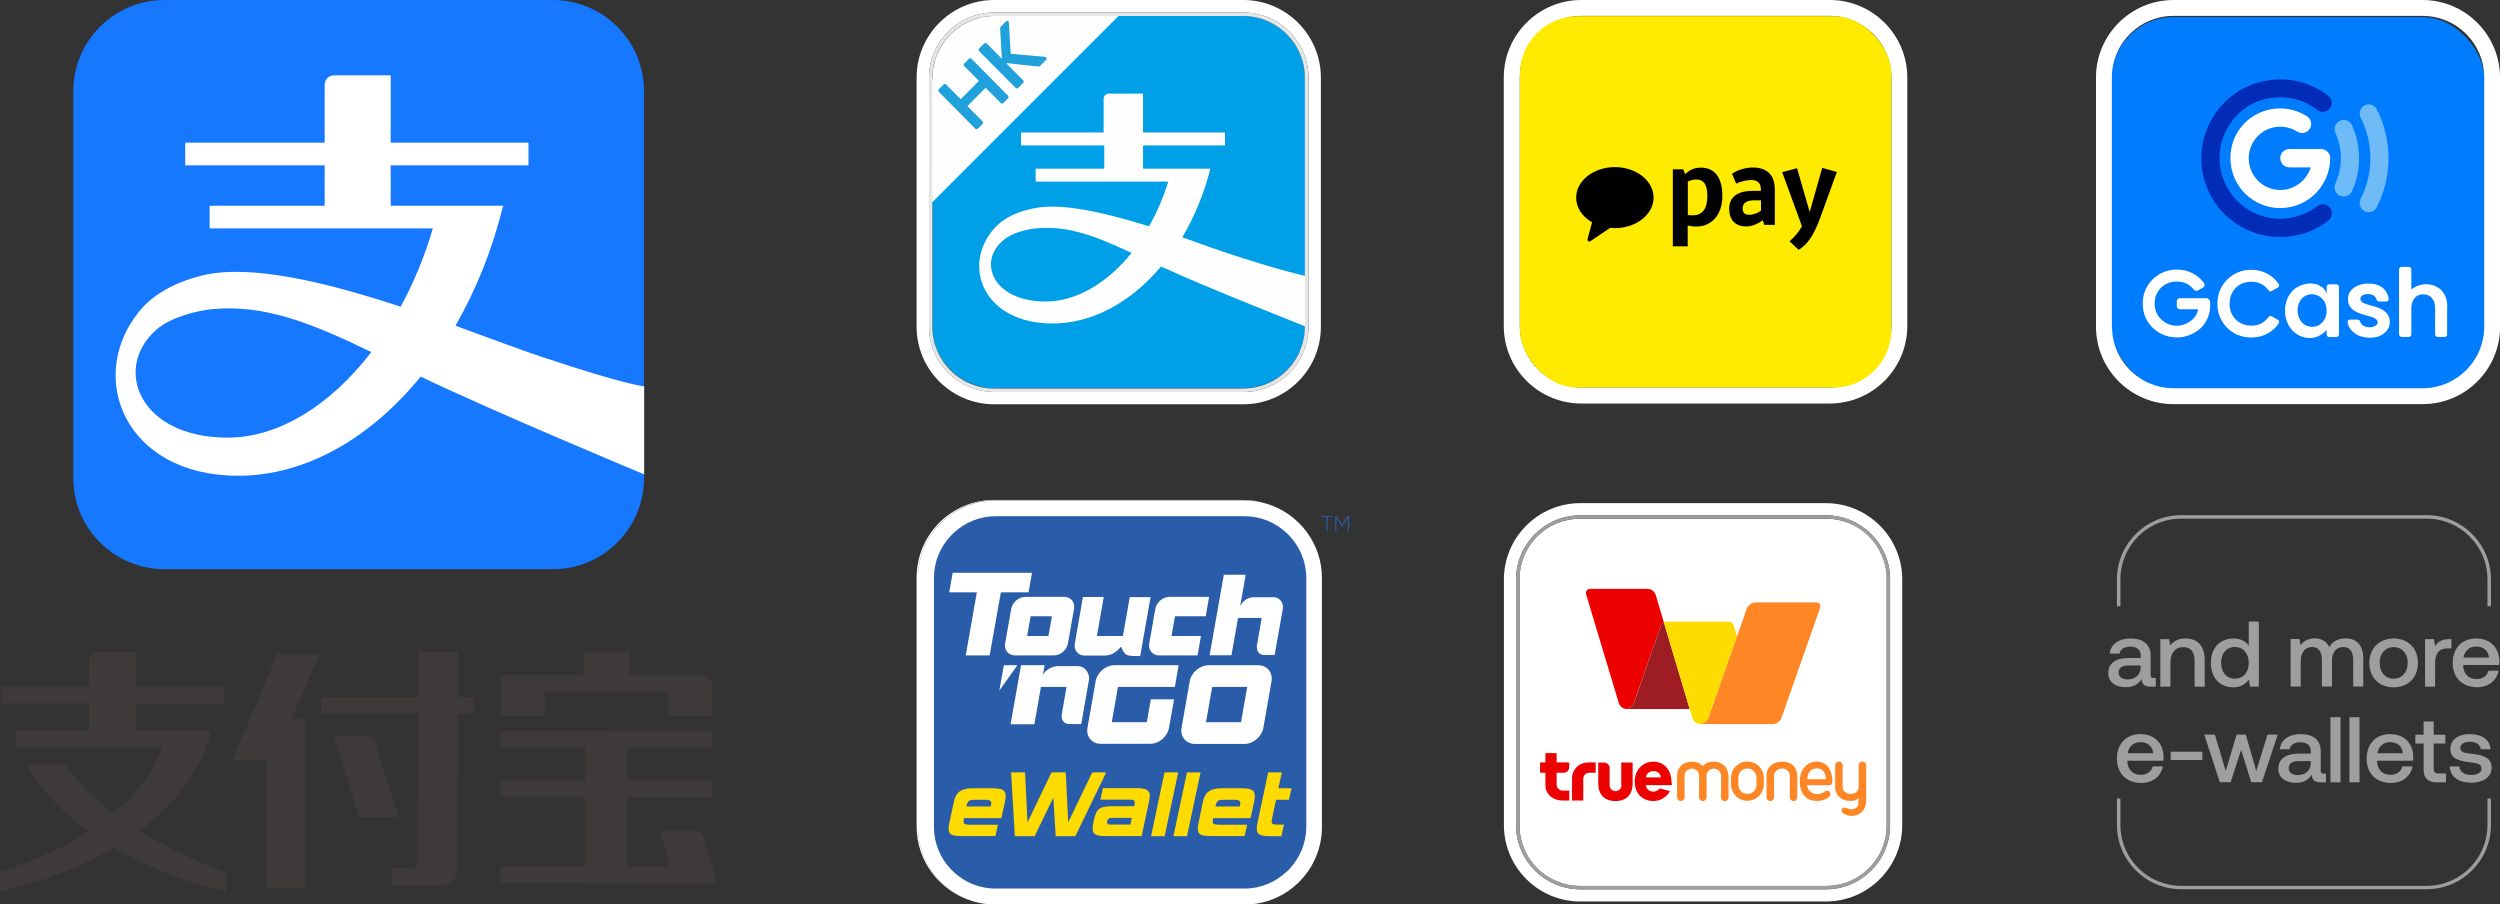 <?xml version="1.0" encoding="UTF-8"?>
<svg id="_レイヤー_2" data-name="レイヤー 2" xmlns="http://www.w3.org/2000/svg" xmlns:xlink="http://www.w3.org/1999/xlink" viewBox="0 0 193.43 69.98">
  <rect x="0" y="0" width="193.43" height="69.98" fill="#333333" stroke="none"/>
  <defs>
    <style>
      .cls-1 {
        fill: #fefefe;
      }

      .cls-1, .cls-2, .cls-3, .cls-4, .cls-5, .cls-6, .cls-7, .cls-8, .cls-9, .cls-10, .cls-11, .cls-12, .cls-13, .cls-14, .cls-15, .cls-16, .cls-17, .cls-18, .cls-19, .cls-20, .cls-21, .cls-22, .cls-23, .cls-24 {
        stroke-width: 0px;
      }

      .cls-25 {
        clip-path: url(#clippath-11);
      }

      .cls-26 {
        clip-path: url(#clippath-16);
      }

      .cls-2 {
        fill: #007cff;
      }

      .cls-3 {
        fill: #3e3a39;
      }

      .cls-4 {
        fill: #e6e6e6;
      }

      .cls-27 {
        clip-path: url(#clippath-2);
      }

      .cls-28 {
        clip-path: url(#clippath-13);
      }

      .cls-6 {
        fill: #007dfe;
      }

      .cls-29 {
        clip-path: url(#clippath-15);
      }

      .cls-30 {
        clip-path: url(#clippath-6);
      }

      .cls-7 {
        fill: #1677ff;
      }

      .cls-8 {
        fill: #002cb8;
      }

      .cls-9 {
        fill: none;
      }

      .cls-31 {
        clip-path: url(#clippath-7);
      }

      .cls-10 {
        fill: #ffdc00;
      }

      .cls-32 {
        clip-path: url(#clippath-1);
      }

      .cls-33 {
        clip-path: url(#clippath-4);
      }

      .cls-11 {
        fill: #ff8624;
      }

      .cls-12 {
        fill: #ffeb00;
      }

      .cls-34 {
        clip-path: url(#clippath-12);
      }

      .cls-13 {
        fill: #fff;
      }

      .cls-14 {
        fill: #f4812b;
      }

      .cls-15 {
        fill: #6fbbf8;
      }

      .cls-16 {
        fill: #981c1f;
      }

      .cls-35 {
        clip-path: url(#clippath-9);
      }

      .cls-36 {
        clip-path: url(#clippath);
      }

      .cls-17 {
        fill: #21a1db;
      }

      .cls-37 {
        clip-path: url(#clippath-3);
      }

      .cls-38 {
        clip-path: url(#clippath-8);
      }

      .cls-18 {
        fill: #9e9e9f;
      }

      .cls-19 {
        fill: #00a0e8;
      }

      .cls-39 {
        clip-path: url(#clippath-18);
      }

      .cls-40 {
        clip-path: url(#clippath-14);
      }

      .cls-41 {
        clip-path: url(#clippath-17);
      }

      .cls-42 {
        clip-path: url(#clippath-5);
      }

      .cls-20 {
        fill: #fddb00;
      }

      .cls-43 {
        clip-path: url(#clippath-10);
      }

      .cls-21, .cls-22 {
        fill: #ec0000;
      }

      .cls-22 {
        fill-rule: evenodd;
      }

      .cls-23 {
        fill: #9d1d22;
      }

      .cls-24 {
        fill: #295daa;
      }
    </style>
    <clipPath id="clippath">
      <path class="cls-9" d="m86.29,1.23l-14.14,14.19v9.82c0,2.65,2.15,4.8,4.8,4.8h19.22c2.65,0,4.8-2.15,4.8-4.8h0V6.04c0-2.65-2.15-4.8-4.8-4.8h-9.87Z"/>
    </clipPath>
    <clipPath id="clippath-1">
      <rect class="cls-9" x="70.34" y="-.57" width="32.43" height="32.42"/>
    </clipPath>
    <clipPath id="clippath-2">
      <path class="cls-9" d="m77.02,1.23c-2.69,0-4.88,2.18-4.88,4.87v9.54l14.41-14.41h-9.53Z"/>
    </clipPath>
    <clipPath id="clippath-3">
      <rect class="cls-9" x="70.31" y="-.59" width="18.07" height="18.06"/>
    </clipPath>
    <clipPath id="clippath-4">
      <path class="cls-9" d="m74.99,4.53l-.4.4s-.05.12,0,.17l1.15,1.16-1.41,1.42-1.15-1.16s-.12-.05-.16,0c0,0,0,0,0,0l-.4.4s-.04.12,0,.17l2.86,2.89s.12.04.16,0l.4-.4s.05-.12,0-.17l-1.19-1.2,1.41-1.42,1.19,1.2s.12.05.16,0c0,0,0,0,0,0l.4-.4s.04-.12,0-.17l-2.86-2.89s-.12-.04-.16,0Zm2.86-2.89l-.43.44s-.05.08-.04.13l.14,2.34-1.17-1.18c-.06-.06-.15-.06-.21,0l-.38.38c-.06.06-.06.15,0,.21,0,0,0,0,0,0l2.82,2.84c.06.06.15.06.2,0,0,0,0,0,0,0l.38-.38c.06-.06.06-.15,0-.21l-1.32-1.33,2.52.27s.08-.02.11-.05l.47-.47c.05-.05.05-.14,0-.19-.02-.02-.05-.03-.08-.04l-2.66-.24-.14-2.42c0-.07-.06-.13-.13-.13-.04,0-.07.02-.09.04h0Z"/>
    </clipPath>
    <clipPath id="clippath-5">
      <polygon class="cls-9" points="69.94 7 78.02 -1.15 83.64 4.52 75.56 12.67 69.94 7"/>
    </clipPath>
    <clipPath id="clippath-6">
      <path class="cls-9" d="m77.65,18.57c.67-.58,1.89-.85,2.53-.9,2.46-.25,4.71.65,7.37,1.9-1.84,2.29-4.25,3.76-6.65,3.76-4.08,0-5.3-3.09-3.25-4.76Zm8.2-11.33c-.24-.02-.44.15-.46.39,0,0,0,0,0,.01v2.61h-6.39v1h6.44v1.8h-5.31v1h10.26c-.37,1.21-.87,2.37-1.49,3.46-3.32-1.03-6.88-1.91-9.12-1.35-1.44.32-2.34.92-2.89,1.55-2.52,2.92-.74,7.32,4.54,7.32,3.1,0,6.09-1.66,8.4-4.41,3.47,1.61,11.15,4.62,11.15,4.63v-3.91s-1.72-.35-5.48-1.58c-1.08-.34-2.48-.85-4.02-1.4.97-1.66,1.7-3.45,2.17-5.31h-5.21v-1.8h6.34v-1h-6.34v-3.01h-2.58Z"/>
    </clipPath>
    <clipPath id="clippath-7">
      <rect class="cls-9" x="73.94" y="5.49" width="28.83" height="21.51"/>
    </clipPath>
    <clipPath id="clippath-8">
      <rect class="cls-9" x="163.37" y="1.32" width="28.86" height="28.86" rx="4.81" ry="4.81"/>
    </clipPath>
    <clipPath id="clippath-9">
      <path class="cls-9" d="m178.94,22.77h-.15c-.15.01-.29.06-.42.12-.15.08-.28.2-.38.35-.31.49-.3,1.13.04,1.61.1.14.23.25.38.32.35.17.76.15,1.08-.06.25-.17.43-.43.49-.73.05-.22.05-.44,0-.66-.03-.18-.11-.36-.22-.51-.23-.31-.6-.47-.98-.44h.15Zm-.44-.83c.21-.02.41-.01.62.03.2.04.38.13.54.25.17.12.3.3.36.51,0-.05,0-.09,0-.14v-.4c0-.11.09-.19.2-.19h.57c.1,0,.18.1.18.2v3.65s0,.07-.01.1c-.03.08-.11.13-.19.13h-.55c-.1,0-.19-.08-.2-.19,0-.12,0-.24,0-.35-.05.04-.09.09-.14.13-.15.14-.32.25-.5.34-.36.16-.76.19-1.14.08-.34-.09-.65-.28-.89-.54-.26-.29-.44-.65-.51-1.04-.08-.42-.06-.85.08-1.25.11-.33.3-.62.55-.85.29-.25.65-.41,1.03-.45Z"/>
    </clipPath>
    <clipPath id="clippath-10">
      <path class="cls-9" d="m184.83,24.51c-.06-.16-.17-.3-.3-.41-.14-.11-.3-.21-.48-.27-.19-.07-.37-.13-.57-.18-.19-.05-.38-.11-.56-.18-.13-.04-.23-.14-.28-.26-.03-.11,0-.22.07-.3.11-.09.24-.15.38-.15.14-.02.28,0,.41.03.13.04.23.12.31.23.03.05.06.11.07.17.02.05.05.1.1.12.07.02.13.02.2.02.16,0,.31,0,.47,0,.11-.02.19-.11.17-.22-.04-.31-.19-.6-.43-.81-.15-.13-.33-.23-.53-.28-.19-.06-.39-.08-.59-.08-.38-.01-.75.08-1.08.28-.13.09-.25.19-.34.32-.12.17-.19.38-.18.59-.02.36.16.71.47.9.12.08.25.15.39.2.22.08.45.15.68.21.17.04.34.1.5.17.09.04.16.1.22.18.03.06.04.14.03.2-.02.09-.08.17-.17.22-.15.08-.31.12-.48.11-.13,0-.26-.03-.38-.08-.13-.06-.23-.16-.29-.29-.02-.05-.04-.1-.07-.15-.04-.05-.1-.07-.16-.07h-.58c-.1,0-.18.07-.19.17,0,.07.01.14.03.2.04.12.09.24.17.34.19.26.46.46.77.57.38.13.79.16,1.19.08.21-.04.42-.13.6-.25.12-.08.22-.18.3-.29.11-.15.18-.33.2-.51.02-.18,0-.36-.07-.53"/>
    </clipPath>
    <clipPath id="clippath-11">
      <path class="cls-9" d="m176.24,24.74c-.15-.09-.31-.18-.46-.26-.07-.04-.15-.04-.22,0-.04.03-.07.07-.09.11-.25.33-.62.55-1.04.59-.11.01-.23.02-.34.01-.22,0-.45-.06-.65-.15-.29-.13-.53-.35-.69-.62-.12-.19-.19-.41-.22-.63-.04-.26-.03-.53.04-.79.11-.44.41-.81.81-1.02.27-.13.56-.19.86-.18.25,0,.5.06.73.18.2.1.37.25.51.43.02.03.04.06.07.09.06.05.15.06.22.02.16-.09.31-.18.47-.27.1-.06.13-.18.07-.28,0,0,0,0,0,0-.34-.5-.85-.86-1.44-1.01-.29-.07-.58-.1-.87-.08-.29.02-.57.08-.84.19-.27.11-.52.27-.74.47-.21.19-.39.41-.53.66-.23.43-.34.92-.32,1.41,0,.28.06.55.15.81.24.65.73,1.19,1.36,1.47.4.17.84.25,1.28.22.39-.02.77-.13,1.11-.32.31-.17.58-.4.78-.69.05-.05.08-.11.09-.18,0-.08-.03-.15-.1-.19"/>
    </clipPath>
    <clipPath id="clippath-12">
      <path class="cls-9" d="m170.8,23.09c-.07-.02-.14-.03-.2-.02h-1.93c-.13,0-.24.1-.25.23v.37c0,.14.1.25.24.26,0,0,.02,0,.02,0h1.39c-.04.27-.17.53-.36.72-.17.18-.38.32-.61.41-.23.1-.49.15-.74.14-.37-.01-.72-.14-1.01-.37-.19-.15-.35-.34-.46-.55-.15-.3-.21-.64-.17-.98.01-.17.05-.34.12-.5.11-.26.28-.5.51-.67.25-.19.55-.31.87-.34.21-.02.42,0,.63.04.35.08.67.29.89.58.08.1.22.12.32.06.12-.07.25-.14.37-.21.04-.02.07-.05.1-.09.05-.08.05-.19,0-.27-.24-.33-.55-.59-.91-.77-.38-.19-.81-.28-1.23-.27-.23,0-.46.03-.68.09-.35.09-.68.26-.96.49-.24.19-.44.43-.6.69-.16.27-.27.56-.32.87-.06.33-.05.67,0,.99.05.3.16.58.31.84.44.74,1.23,1.22,2.09,1.27.23.02.46,0,.68-.03.2-.04.39-.1.58-.18.33-.14.63-.34.88-.59.26-.29.45-.64.55-1.01.05-.16.07-.32.08-.48,0-.14.01-.28.01-.42,0-.13-.09-.24-.21-.29"/>
    </clipPath>
    <clipPath id="clippath-13">
      <path class="cls-9" d="m189.35,23.78c0-.13,0-.26-.02-.38-.04-.34-.19-.67-.42-.93-.23-.24-.54-.4-.87-.45-.43-.08-.87,0-1.25.22-.08.05-.15.11-.22.17,0-.5,0-1,0-1.5,0-.05,0-.1-.02-.14-.03-.07-.1-.12-.18-.12h-.55c-.09,0-.16.06-.19.14,0,.04-.01.08-.01.12v4.95c0,.11.09.2.2.21h.56c.1,0,.19-.09.19-.2v-2.03c0-.26.07-.51.21-.73.11-.15.26-.25.43-.3.2-.06.41-.05.61.02.15.05.29.15.38.28.12.17.19.36.2.57.02.2.01.41.01.62v1.58c0,.1.09.18.19.19h.55c.08,0,.15-.05.18-.12,0-.05.01-.1.01-.16v-1.69c0-.11,0-.21,0-.32"/>
    </clipPath>
    <clipPath id="clippath-14">
      <path class="cls-9" d="m180.14,11.8c-.1-.13-.25-.22-.41-.26-.09-.01-.19-.02-.28-.01-.77,0-1.55,0-2.32,0-.33,0-.62.24-.69.57-.03.17,0,.35.09.5.1.17.26.29.46.33.11.02.22.02.33.02.49,0,.97,0,1.46,0,0,.04-.02.08-.04.13-.32.87-1.1,1.49-2.02,1.6-.4.05-.81,0-1.18-.15-1.26-.5-1.88-1.92-1.38-3.18.39-1,1.39-1.62,2.45-1.54.4.03.79.15,1.13.37.16.1.36.14.55.09.17-.04.31-.15.41-.29.08-.11.12-.25.12-.38,0-.2-.08-.39-.23-.53-.06-.05-.13-.1-.2-.14-.61-.36-1.3-.55-2.01-.54-.45,0-.9.08-1.32.24-.36.13-.69.32-1,.55-.59.46-1.04,1.08-1.28,1.78-.28.82-.28,1.71,0,2.53.69,2.02,2.88,3.09,4.9,2.4.97-.33,1.77-1.04,2.22-1.97.25-.52.39-1.1.39-1.68,0-.16-.05-.32-.15-.44"/>
    </clipPath>
    <clipPath id="clippath-15">
      <path class="cls-9" d="m180.14,11.8c-.1-.13-.25-.22-.41-.26-.09-.01-.19-.02-.28-.01-.77,0-1.55,0-2.32,0-.33,0-.62.24-.69.57-.03.17,0,.35.09.5.1.17.26.29.46.33.11.02.22.02.33.02.49,0,.97,0,1.46,0,0,.04-.02.08-.04.13-.32.87-1.1,1.49-2.02,1.6-.4.05-.81,0-1.18-.15-1.26-.5-1.88-1.92-1.38-3.18.39-1,1.39-1.62,2.45-1.54.4.03.79.15,1.13.37.16.1.36.14.55.09.17-.04.31-.15.41-.29.08-.11.12-.25.12-.38,0-.2-.08-.39-.23-.53-.06-.05-.13-.1-.2-.14-.61-.36-1.3-.55-2.01-.54-.45,0-.9.08-1.32.24-.36.13-.69.32-1,.55-.59.46-1.04,1.08-1.28,1.78-.28.82-.28,1.71,0,2.53.69,2.02,2.88,3.09,4.9,2.4.97-.33,1.77-1.04,2.22-1.97.25-.52.39-1.1.39-1.68,0-.16-.05-.32-.15-.44"/>
    </clipPath>
    <clipPath id="clippath-16">
      <path class="cls-9" d="m180.4,16.29c-.09-.26-.31-.44-.58-.48-.17-.02-.35.02-.5.12-.62.48-1.34.8-2.11.93-.75.13-1.52.07-2.24-.16-.64-.21-1.23-.56-1.73-1.02-.44-.4-.79-.88-1.05-1.42-.68-1.42-.61-3.09.2-4.44.08-.14.17-.28.27-.41.1-.13.21-.26.32-.39.05-.06.12-.12.17-.18,1.64-1.59,4.19-1.77,6.04-.41.07.06.16.12.24.16.15.06.31.08.46.04.16-.04.3-.14.4-.28.08-.12.12-.25.12-.39,0-.16-.05-.31-.15-.43-.06-.06-.12-.12-.19-.17-.45-.34-.94-.61-1.46-.81-.77-.3-1.6-.44-2.42-.4-.43.02-.85.08-1.27.18-.64.16-1.24.42-1.8.78-.13.08-.24.17-.36.25-.22.17-.43.35-.63.55-.11.11-.22.22-.32.34-.91,1.05-1.44,2.38-1.49,3.76,0,.24,0,.47.01.71.02.23.05.46.1.69.03.18.08.35.13.53.3,1.02.85,1.95,1.62,2.69.25.24.52.46.8.65,1.03.7,2.24,1.07,3.49,1.06.35,0,.7-.03,1.05-.1.95-.17,1.84-.56,2.6-1.15.25-.17.36-.49.26-.79"/>
    </clipPath>
    <clipPath id="clippath-17">
      <path class="cls-9" d="m182.48,11.48c-.07-.61-.24-1.2-.49-1.76-.12-.3-.43-.48-.75-.43-.22.03-.42.17-.53.37-.08.16-.1.35-.05.52.02.08.06.15.09.23.51,1.2.49,2.56-.04,3.75-.02.05-.04.1-.06.15-.05.17-.03.35.05.51.18.35.6.48.95.31.13-.07.24-.17.31-.3.25-.54.43-1.12.51-1.72.07-.53.08-1.07.01-1.61"/>
    </clipPath>
    <clipPath id="clippath-18">
      <path class="cls-9" d="m184.72,11.11c-.12-.93-.4-1.83-.83-2.66-.05-.1-.12-.18-.21-.24-.31-.23-.75-.16-.98.16-.03.05-.06.1-.08.15-.07.19-.06.4.03.59.04.07.07.14.1.2.1.22.19.44.27.66.35,1.02.46,2.12.32,3.19-.1.78-.34,1.54-.7,2.25-.08.17-.09.37-.02.55.05.15.15.27.29.35.29.18.67.13.89-.13.06-.08.11-.16.15-.25.73-1.49,1-3.16.78-4.81"/>
    </clipPath>
  </defs>
  <g id="icon">
    <g>
      <g>
        <path class="cls-3" d="m42.15,53.5l9.56.02v1.89s3.41,0,3.41,0v-1.89s0-.35,0-.35c0,0,0,0,0-.01,0-.5-.39-.91-.88-.92h-5.52s0-1.77,0-1.77h-3.57s0,1.76,0,1.76h-6.4s0,.63,0,.63v2.53s3.41,0,3.41,0v-1.89Z"/>
        <polygon class="cls-3" points="21.48 50.58 17.97 58.85 20.65 58.85 20.64 68.7 23.57 68.71 23.59 55.64 22.53 55.64 24.75 50.58 21.48 50.58"/>
        <path class="cls-3" d="m54.42,64.68c-.07-.23-.28-.4-.53-.4h-2.84s.82,2.78.82,2.78h-3.34s0-5.39,0-5.39h6.56s0-1.27,0-1.27h-6.56s0-2.55,0-2.55h6.56s0-1.27,0-1.27h-6.56s-3.25-.02-3.25-.02h-6.56s0,1.27,0,1.27h6.56s0,2.55,0,2.55h-6.56s0,1.27,0,1.27h6.56s0,5.4,0,5.4h-6.56s0,1.27,0,1.27l16.77.03-1.07-3.67Z"/>
        <path class="cls-3" d="m28.37,56.99h-2.54s1.97,6.23,1.97,6.23h3.01s-1.83-5.85-1.83-5.85c-.11-.23-.34-.38-.6-.39"/>
        <path class="cls-3" d="m35.42,50.44h-3.05s0,3.5,0,3.5h-7.52s0,1.27,0,1.27h7.52s-.02,11.47-.02,11.47c-.02.26-.23.46-.49.48h-1.55s0,1.32,0,1.32h3.95c.63-.03,1.13-.55,1.14-1.18v-.14l.02-11.94h1.24s0-1.28,0-1.28h-1.24s0-3.5,0-3.5Z"/>
        <path class="cls-3" d="m17.49,67.5c-2.34-.84-4.6-1.92-6.72-3.22,2.51-1.86,4.72-4.38,5.6-7.75h-5.86s0-2.11,0-2.11h6.8s0-1.3,0-1.3h-6.8s0-2.67,0-2.67h-3.03c-.34,0-.61.28-.6.62h0s0,2.04,0,2.04H.14s0,1.3,0,1.3h6.75s0,2.11,0,2.11H1.19s0,1.3,0,1.3l11.34.02s-.63,2.45-3.75,5.09c-2.78-2.12-3.71-3.8-3.71-3.8h-3.04c1.23,2.05,2.89,3.83,4.85,5.2-2.13,1.35-4.45,2.38-6.88,3.07v1.57c3.09-.67,6.06-1.81,8.81-3.38,2.71,1.56,5.63,2.71,8.68,3.41v-1.48Z"/>
        <path class="cls-7" d="m42.75,0H12.74c-3.91,0-7.07,3.16-7.07,7.06v29.93c0,3.89,3.17,7.05,7.07,7.05h30.02c3.91,0,7.07-3.16,7.07-7.05V7.06c0-3.9-3.16-7.06-7.07-7.06"/>
        <path class="cls-13" d="m42.02,27.65c-1.77-.59-4.14-1.49-6.78-2.45,1.59-2.75,2.85-5.88,3.69-9.28h-8.7v-3.13h10.66v-1.75h-10.66v-5.21h-4.35c-.76,0-.76.75-.76.75v4.46h-10.79v1.75h10.79v3.13h-8.9v1.75h17.27c-.63,2.17-1.48,4.21-2.49,6.06-5.6-1.84-11.58-3.34-15.34-2.42-2.4.59-3.95,1.64-4.86,2.75-4.17,5.06-1.18,12.75,7.63,12.75,5.21,0,10.23-2.9,14.12-7.67,5.8,2.78,17.29,7.56,17.29,7.56v-6.81s-1.44-.11-7.8-2.24m-24.43,6.21c-6.87,0-8.9-5.4-5.51-8.35,1.13-1,3.2-1.48,4.31-1.59,4.08-.4,7.86,1.15,12.32,3.32-3.13,4.08-7.13,6.62-11.12,6.62"/>
      </g>
      <g>
        <g>
          <path class="cls-18" d="m166.8,52.45v.68h-.41c-.5,0-.68-.22-.68-.59-.24.37-.62.63-1.22.63-.81,0-1.37-.4-1.37-1.08,0-.76.55-1.18,1.58-1.18h.93v-.22c0-.41-.3-.66-.81-.66-.46,0-.77.22-.83.54h-.76c.08-.72.7-1.17,1.63-1.17.98,0,1.54.47,1.54,1.34v1.48c0,.19.08.24.24.24h.16Zm-1.17-.96h-.96c-.48,0-.75.18-.75.55,0,.31.26.53.68.53.65,0,1.02-.38,1.03-.95v-.13Z"/>
          <path class="cls-18" d="m170.58,51.08v2.05h-.78v-1.99c0-.7-.29-1.07-.88-1.07-.62,0-.99.45-.99,1.2v1.86h-.78v-3.68h.68l.09.48c.23-.29.58-.53,1.18-.53.81,0,1.48.45,1.48,1.68Z"/>
          <path class="cls-18" d="m173.99,48.09h.78v5.04h-.68l-.09-.55c-.24.32-.62.6-1.2.6-1,0-1.74-.7-1.74-1.89s.74-1.89,1.74-1.89c.56,0,.96.23,1.19.55v-1.86Zm0,3.21c0-.73-.42-1.24-1.07-1.24s-1.07.5-1.07,1.22.42,1.23,1.07,1.23,1.07-.5,1.07-1.22Z"/>
          <path class="cls-18" d="m182.85,51v2.12h-.78v-2.07c0-.65-.27-.99-.77-.99-.53,0-.87.4-.87,1.07v1.99h-.78v-2.07c0-.65-.27-.99-.78-.99s-.86.43-.86,1.09v1.97h-.78v-3.68h.68l.09.48c.21-.27.53-.52,1.08-.53.48,0,.91.19,1.14.67.24-.4.65-.67,1.26-.67.76,0,1.38.44,1.38,1.6Z"/>
          <path class="cls-18" d="m183.32,51.29c0-1.12.76-1.89,1.88-1.89s1.88.76,1.88,1.89-.76,1.89-1.88,1.89-1.88-.76-1.88-1.89Zm2.97,0c0-.71-.43-1.22-1.09-1.22s-1.08.51-1.08,1.22.42,1.22,1.08,1.22,1.09-.51,1.09-1.22Z"/>
          <path class="cls-18" d="m189.67,49.44v.73h-.35c-.69,0-.91.54-.91,1.11v1.85h-.78v-3.68h.69l.09.55c.19-.31.48-.55,1.09-.55h.17Z"/>
          <path class="cls-18" d="m189.77,51.29c0-1.14.73-1.89,1.81-1.89s1.78.68,1.8,1.76c0,.09,0,.19-.02.29h-2.78v.05c.02.63.42,1.04,1.03,1.04.47,0,.82-.24.93-.65h.78c-.13.73-.75,1.28-1.66,1.28-1.16,0-1.89-.75-1.89-1.88Zm2.81-.41c-.06-.55-.45-.86-.99-.86-.5,0-.92.33-.98.86h1.96Z"/>
          <path class="cls-18" d="m163.79,58.69c0-1.14.73-1.89,1.81-1.89s1.78.68,1.8,1.76c0,.09,0,.19-.02.3h-2.78v.05c.02.63.42,1.04,1.03,1.04.47,0,.82-.24.93-.65h.78c-.13.73-.75,1.28-1.66,1.28-1.16,0-1.89-.75-1.89-1.88Zm2.81-.41c-.06-.55-.45-.86-.99-.86-.5,0-.92.33-.98.86h1.96Z"/>
          <path class="cls-18" d="m167.95,58.8v-.64h2.45v.64h-2.45Z"/>
          <path class="cls-18" d="m170.55,56.84h.82l.84,2.82.84-2.82h.71l.81,2.82.87-2.82h.79l-1.22,3.68h-.83l-.78-2.5-.81,2.5h-.84l-1.2-3.68Z"/>
          <path class="cls-18" d="m179.96,59.85v.68h-.41c-.5,0-.68-.22-.68-.59-.24.37-.62.63-1.22.63-.81,0-1.37-.4-1.37-1.08,0-.76.55-1.18,1.58-1.18h.93v-.22c0-.41-.3-.66-.81-.66-.46,0-.77.22-.83.54h-.76c.08-.72.7-1.17,1.63-1.17.98,0,1.54.47,1.54,1.34v1.48c0,.19.08.24.24.24h.16Zm-1.17-.96h-.96c-.48,0-.75.18-.75.55,0,.31.26.53.68.53.65,0,1.02-.38,1.03-.95v-.13Z"/>
          <path class="cls-18" d="m180.31,55.49h.78v5.04h-.78v-5.04Z"/>
          <path class="cls-18" d="m181.78,55.49h.78v5.04h-.78v-5.04Z"/>
          <path class="cls-18" d="m183.11,58.69c0-1.14.73-1.89,1.81-1.89s1.78.68,1.8,1.76c0,.09,0,.19-.02.3h-2.78v.05c.02.63.42,1.04,1.03,1.04.47,0,.82-.24.93-.65h.78c-.13.73-.75,1.28-1.66,1.28-1.16,0-1.89-.75-1.89-1.88Zm2.81-.41c-.06-.55-.45-.86-.99-.86-.5,0-.92.33-.98.86h1.96Z"/>
          <path class="cls-18" d="m187.52,57.53h-.64v-.68h.64v-1.03h.78v1.03h.9v.68h-.9v1.92c0,.29.1.4.4.4h.55v.68h-.72c-.7,0-1.01-.33-1.01-1v-2Z"/>
          <path class="cls-18" d="m190.28,59.31c.03.38.36.65.92.65.48,0,.8-.19.8-.48,0-.4-.34-.42-.91-.5-.84-.1-1.5-.28-1.5-1.04,0-.7.63-1.15,1.51-1.14.91,0,1.55.42,1.6,1.17h-.76c-.04-.34-.36-.58-.82-.58s-.76.19-.76.48c0,.35.35.39.89.45.84.1,1.53.27,1.53,1.09,0,.71-.67,1.15-1.56,1.15-.99,0-1.66-.46-1.68-1.26h.76Z"/>
        </g>
        <g>
          <path class="cls-18" d="m164.06,46.91v-2.08c0-.98.3-1.89.81-2.64.85-1.25,2.27-2.06,3.89-2.06h19c2.6,0,4.7,2.11,4.7,4.7v2.08h.27v-2.08c0-2.74-2.23-4.97-4.97-4.97h-19c-2.74,0-4.97,2.23-4.97,4.97v2.08h.27Z"/>
          <path class="cls-18" d="m192.46,61.79v2.04c0,1.61-.81,3.03-2.04,3.88-.76.52-1.67.83-2.66.83h-19c-.32,0-.64-.03-.95-.1-.61-.13-1.18-.37-1.68-.71-1.25-.85-2.07-2.28-2.07-3.9v-2.04h-.27v2.04c0,2.74,2.23,4.97,4.97,4.97h19c2.74,0,4.97-2.23,4.97-4.97v-2.04h-.27Z"/>
        </g>
      </g>
      <g>
        <rect class="cls-9" x="117.58" y="1.23" width="28.76" height="28.76" rx="5.4" ry="5.4"/>
        <path class="cls-13" d="m141.58,0h-19.24c-3.3,0-5.99,2.69-5.99,5.99v19.24c0,3.3,2.69,5.99,5.99,5.99h19.24c3.3,0,5.99-2.69,5.99-5.99V5.99C147.57,2.69,144.88,0,141.58,0Zm4.76,25.19c0,2.65-2.15,4.79-4.79,4.79h-19.17c-2.65,0-4.79-2.15-4.79-4.79V6.02c0-2.65,2.15-4.79,4.79-4.79h19.17c2.65,0,4.79,2.15,4.79,4.79v19.17Z"/>
        <rect class="cls-12" x="117.6" y="1.25" width="28.74" height="28.74" rx="4.49" ry="4.49"/>
        <g>
          <g>
            <path class="cls-5" d="m124.94,12.93c-1.65,0-2.99,1.06-2.99,2.36,0,.78.48,1.48,1.23,1.91l-.35,1.31c-.03.13.11.23.22.15l1.53-1.03c.12.01.25.02.37.02,1.65,0,2.99-1.06,2.99-2.36s-1.34-2.36-2.99-2.36"/>
            <g>
              <path class="cls-5" d="m130.58,17.45v1.61h-1.15v-5.96h.81l.14.38c.24-.24.62-.51,1.22-.51,1.13,0,1.67.85,1.66,2.21,0,1.43-.83,2.35-2.01,2.35-.23,0-.4-.02-.66-.08m0-3.39v2.58c.06,0,.22.02.37.02.82,0,1.14-.58,1.14-1.49,0-.8-.21-1.28-.87-1.28-.21,0-.45.06-.64.16"/>
              <path class="cls-5" d="m135.58,14.77h.66v-.14c0-.47-.27-.7-.73-.7-.36,0-.81.1-1.18.28l-.32-.77c.41-.28,1.04-.48,1.6-.48,1.11,0,1.71.58,1.71,1.7v2.74h-.81l-.12-.36c-.47.34-.89.48-1.28.48-.85,0-1.32-.51-1.32-1.36,0-.91.63-1.39,1.8-1.39m.66,1.52v-.79h-.53c-.59,0-.89.21-.89.64,0,.32.17.48.51.48.32,0,.72-.16.92-.33"/>
            </g>
          </g>
          <path class="cls-5" d="m140.76,17.04c-.4,1.07-.88,1.86-1.59,2.29l-.71-.66c.41-.36.7-.7.96-1.17l-1.53-4.18,1.15-.31.98,3.39.97-3.41,1.13.32-1.35,3.72Z"/>
        </g>
      </g>
      <g>
        <g>
          <path class="cls-13" d="m122.21,40.14h19.13c2.56,0,4.64,2.08,4.64,4.64v19.13c0,2.56-2.08,4.64-4.64,4.64h-19.13c-2.56,0-4.64-2.08-4.64-4.64v-19.13c0-2.56,2.08-4.64,4.64-4.64Z"/>
          <g>
            <path class="cls-13" d="m141.27,38.93h-19c-3.26,0-5.91,2.65-5.91,5.91v19c0,3.26,2.65,5.91,5.91,5.91h19c3.26,0,5.91-2.65,5.91-5.91v-19c0-3.26-2.65-5.91-5.91-5.91Zm4.97,24.91c0,2.74-2.23,4.97-4.97,4.97h-19c-2.74,0-4.97-2.23-4.97-4.97v-19c0-2.74,2.23-4.97,4.97-4.97h19c2.74,0,4.97,2.23,4.97,4.97v19Z"/>
            <path class="cls-18" d="m141.27,39.87h-19c-2.74,0-4.97,2.23-4.97,4.97v19c0,2.74,2.23,4.97,4.97,4.97h19c2.74,0,4.97-2.23,4.97-4.97v-19c0-2.74-2.23-4.97-4.97-4.97Zm-19,28.67c-.32,0-.64-.03-.95-.1-.61-.13-1.18-.37-1.68-.71-1.25-.84-2.07-2.28-2.07-3.9v-19c0-.98.3-1.89.81-2.64.85-1.25,2.27-2.06,3.89-2.06h19c2.6,0,4.7,2.11,4.7,4.7v19c0,1.61-.81,3.03-2.04,3.88-.76.52-1.67.83-2.66.83h-19Z"/>
          </g>
        </g>
        <g id="_图层_2" data-name="图层 2">
          <g id="AW">
            <path class="cls-21" d="m126.41,54.4s0,0,0,0l2.09-5.97c.03-.07.06-.14.11-.21.03-.04.07-.07.12-.09h0s0,0,0,0l-.63-2.11c-.09-.26-.33-.45-.6-.46h-4.45c-.26,0-.4.21-.32.46l2.52,8.38c.08.25.31.43.57.46.27-.03.51-.2.61-.46Z"/>
            <path class="cls-16" d="m128.95,48.09s0,0-.01,0"/>
            <path class="cls-23" d="m130.39,53.7l-1.54-5.16s0,0,0,0l-.12-.41s-.09.05-.12.09c-.05.06-.09.13-.11.21l-2.08,5.97s0,0,0,0c-.1.26-.33.43-.61.46,0,0,.01,0,.02,0h4.91l-.35-1.16Z"/>
            <path class="cls-10" d="m128.93,48.09h-.03c-.05,0-.1,0-.15.02h-.02c.07-.01.13-.02.2-.02Z"/>
            <polygon class="cls-10" points="128.73 48.12 128.73 48.12 128.73 48.12 128.73 48.12 128.73 48.12"/>
            <path class="cls-10" d="m128.93,48.09c-.07,0-.14,0-.2.03l1.66,5.58h0s.34,1.16.34,1.16l.21.7c.09.26.32.44.6.46.25,0,.54-.21.64-.46,0,0,0,0,0,0l2.22-6.32-.25-.82c-.09-.25-.19-.33-.51-.32h-4.71Z"/>
            <path class="cls-10" d="m128.85,48.54s0,0,0,0l1.54,5.16h0s-1.66-5.58-1.66-5.58h0l.12.41Z"/>
            <path class="cls-14" d="m131.54,56.02h0s0,0,0,0,0,0,0,0Z"/>
            <path class="cls-11" d="m137.19,56.02c.26,0,.54-.21.64-.46l2.98-8.49c.1-.26-.03-.46-.28-.46h-4.73c-.26,0-.54.21-.64.46l-.76,2.17-2.22,6.32s0,0,0,0c-.1.25-.38.45-.64.46h5.65Z"/>
            <path class="cls-22" d="m120.44,58.27h-.87v.72h-.41v.8h.41v.94c0,.74.6,1.21,1.33,1.21h.52v-.77h-.52c-.25,0-.46-.2-.46-.46h0v-.92h.57c.22-.01.4-.2.4-.42v-.38h-.97v-.72Zm5.02,2.48c0,.25-.2.46-.46.46s-.46-.2-.46-.46v-1.33c0-.23-.19-.42-.42-.42,0,0,0,0,0,0h-.46v1.64c0,.74.4,1.34,1.33,1.34s1.33-.6,1.33-1.34v-1.64h-.88v1.76m3.89-.2c0-.91-.5-1.63-1.42-1.63-.79,0-1.43.64-1.43,1.52,0,.95.58,1.51,1.44,1.53.54,0,1.03-.3,1.29-.77l-.8-.21c-.11.16-.3.25-.49.25-.31,0-.56-.22-.57-.5h2s0-.15,0-.19m-1.99-.41c0-.27.26-.49.57-.49s.57.22.57.49h-1.15Zm-4.4-1.15h-.12c-.67,0-1.21.54-1.21,1.21,0,0,0,0,0,0v1.73h.87v-1.69c0-.25.2-.46.45-.46,0,0,0,0,0,0h.51v-.8h-.51Z"/>
            <path class="cls-11" d="m133.72,59.99c0-.59-.45-1.06-1.13-1.06-.42,0-.66.13-.85.34-.19-.21-.45-.34-.85-.34-.69,0-1.12.47-1.13,1.06v1.7c0,.16.13.29.29.29s.29-.13.29-.29h0v-1.7c.02-.31.29-.54.6-.52.28.02.5.24.52.52h0v1.7c0,.16.13.29.29.29s.29-.13.29-.29v-1.7h0c.02-.3.27-.52.56-.52.3,0,.54.23.56.53v1.7c0,.16.13.29.29.29s.29-.13.29-.29h0v-1.7Z"/>
            <path class="cls-11" d="m135.2,58.92c-.7,0-1.27.57-1.27,1.27v.49c0,.7.56,1.28,1.26,1.28.7,0,1.28-.56,1.28-1.26,0,0,0-.01,0-.02v-.49c0-.7-.57-1.27-1.27-1.27Zm.7,1.78c0,.4-.28.73-.7.73s-.7-.33-.7-.73v-.52c0-.4.29-.72.7-.72s.7.32.7.72v.52Z"/>
            <path class="cls-11" d="m139.05,59.99c0-.59-.4-1.06-1.17-1.06s-1.2.48-1.2,1.06v1.7c0,.16.13.29.29.29h0c.16,0,.29-.13.29-.29h0v-1.66c0-.29.26-.57.63-.57.31-.01.58.23.59.55,0,0,0,.01,0,.02v1.66c0,.16.13.29.29.29s.29-.13.29-.29v-1.7Z"/>
            <path class="cls-11" d="m144.39,59.21c0-.16-.13-.29-.29-.29s-.29.13-.29.29v1.7c0,.28-.26.52-.62.52-.32,0-.62-.23-.62-.52v-1.7c0-.16-.13-.29-.29-.29h0c-.16,0-.29.13-.29.29v1.7c.01.62.45,1.06,1.19,1.06.11,0,.43-.01.62-.23,0,.22,0,.5-.06.61-.09.15-.23.27-.49.27-.15,0-.35-.09-.39-.11-.16-.05-.3-.03-.36.1-.07.14.06.29.16.36.16.09.34.14.52.15.26.02.69-.01,1-.45.15-.23.22-.49.21-.77v-2.71Z"/>
            <path class="cls-11" d="m140.59,58.92c-.8,0-1.34.65-1.34,1.54,0,.87.42,1.4,1.05,1.49.7.11,1.14-.21,1.23-.3.11-.1.12-.27.03-.39-.1-.11-.26-.12-.38-.02-.17.14-.39.21-.62.2-.12,0-.23-.03-.34-.09-.23-.12-.39-.34-.41-.6h1.73c.15,0,.24-.12.24-.3,0-.3-.1-1.52-1.21-1.52Zm.68,1.37h-1.44s-.01-.84.75-.84c.71,0,.69.84.69.84h0Z"/>
          </g>
        </g>
      </g>
      <g>
        <g id="_图层_2-2" data-name="图层 2">
          <g id="_图层_1-2" data-name="图层 1-2">
            <g id="AlipayHK">
              <g class="cls-36">
                <g class="cls-32">
                  <rect class="cls-19" x="70.94" y=".03" width="31.22" height="31.22"/>
                </g>
              </g>
              <g class="cls-27">
                <g class="cls-37">
                  <rect class="cls-1" x="70.94" y=".03" width="16.81" height="16.81"/>
                </g>
              </g>
              <g class="cls-33">
                <g class="cls-42">
                  <rect class="cls-17" x="71.37" y=".4" width="10.86" height="10.82"/>
                </g>
              </g>
              <g class="cls-30">
                <g class="cls-31">
                  <rect class="cls-1" x="73.16" y="6.04" width="29.01" height="20.42"/>
                </g>
              </g>
            </g>
          </g>
        </g>
        <path class="cls-13" d="m96.2,0h-19.28c-3.31,0-6,2.69-6,6v19.28c0,3.31,2.69,6,6,6h19.28c3.31,0,6-2.69,6-6V6.01C102.2,2.7,99.5,0,96.2,0Zm0,30.32h-19.28c-2.78,0-5.04-2.26-5.04-5.04V6.01c0-2.78,2.26-5.04,5.04-5.04h19.28c2.78,0,5.04,2.26,5.04,5.04v19.28c0,2.78-2.26,5.04-5.04,5.04Z"/>
        <path class="cls-13" d="m100.97,6.04v-.03c0-.66-.13-1.29-.37-1.86-.72-1.71-2.42-2.91-4.4-2.91h-.03c2.65,0,4.8,2.15,4.8,4.8Z"/>
        <path class="cls-13" d="m100.97,25.29h0v-.03c0,2.65-2.15,4.8-4.8,4.8h-19.22c-2.65,0-4.8-2.15-4.8-4.8V6.11c0-2.69,2.19-4.87,4.88-4.87h-.11c-2.64,0-4.77,2.14-4.77,4.77v19.28c0,2.64,2.14,4.77,4.77,4.77h19.28c1.98,0,3.67-1.2,4.4-2.91.12-.29.21-.59.28-.9.06-.31.1-.63.1-.96Z"/>
        <path class="cls-4" d="m101.24,6.01c0-2.78-2.26-5.04-5.04-5.04h-19.28c-2.78,0-5.04,2.26-5.04,5.04v19.28c0,2.78,2.26,5.04,5.04,5.04h19.28c2.78,0,5.04-2.26,5.04-5.04V6.01Zm-.65,21.14c-.72,1.71-2.42,2.91-4.4,2.91h-19.28c-2.64,0-4.77-2.14-4.77-4.77V6.01c0-2.64,2.14-4.77,4.77-4.77h19.28c1.98,0,3.67,1.2,4.4,2.91.24.57.37,1.2.37,1.86v19.25h0v.03h0c0,.33-.03.65-.1.96-.06.31-.16.61-.28.9Z"/>
      </g>
      <g>
        <g>
          <path class="cls-24" d="m95.51,39.38h-17.7c-3.33,0-6.04,2.71-6.04,6.04v17.7c0,3.33,2.71,6.04,6.04,6.04h17.7c3.33,0,6.04-2.71,6.04-6.04v-17.7c0-3.33-2.71-6.04-6.04-6.04"/>
          <path class="cls-13" d="m83.35,51.54h-1.5c-.44,0-1.01.31-1.17.72l.15-.79h-1.83l-.81,4.57h1.84l.51-2.89h1.98s-.25,1.43-.36,2.07c-.11.64.32.8.54.8h.96l.62-3.55c-.05-.51-.39-.93-.9-.93"/>
          <polygon class="cls-13" points="77.67 51.47 77.32 53.43 78.72 51.47 77.67 51.47"/>
          <polygon class="cls-13" points="79.85 44.32 73.71 44.32 73.44 45.83 75.58 45.83 74.72 50.71 76.57 50.71 77.44 45.83 79.58 45.83 79.85 44.32"/>
          <path class="cls-13" d="m78.53,50.71c-.51,0-.85-.42-.76-.93l.47-2.67c.09-.51.58-.93,1.09-.93h3.01c.51,0,.85.42.76.93l-.47,2.67c-.09.51-.58.93-1.09.93h-3.01Zm2.59-1.5l.27-1.53h-1.65l-.27,1.53h1.64Z"/>
          <path class="cls-13" d="m90.64,49.21l.27-1.53h2.38l.26-1.5h-3.07c-.51,0-1,.42-1.09.93l-.47,2.67c-.09.51.25.93.76.93h2.98l.26-1.5h-2.3Z"/>
          <path class="cls-13" d="m86.89,49.21h-2.02l.53-3.02h-1.61l-.63,3.6c-.09.51.25.93.76.93h1.57c.51,0,.92-.3,1.25-.69,0,0,.18.52.44.64.26.12,1.04.09,1.04.09l.8-4.56h-1.61l-.53,3.02Z"/>
          <path class="cls-13" d="m98.48,46.21h-1.5c-.44,0-.87.31-1.03.72l.43-2.46h-1.69l-1.1,6.23h1.69l.51-2.89h1.83s-.25,1.43-.36,2.07c-.11.64.32.8.54.8h.82l.63-3.55c.09-.51-.25-.93-.76-.93"/>
          <path class="cls-13" d="m96.02,55.88l.48-2.73h-2.71l-.48,2.73h2.71Zm-3.57,1.68c-.68,0-1.15-.56-1.03-1.25l.63-3.59c.12-.69.78-1.25,1.47-1.25h3.83c.68,0,1.15.56,1.03,1.25l-.63,3.59c-.12.68-.78,1.25-1.46,1.25h-3.83Z"/>
          <path class="cls-13" d="m88.74,55.88h-2.72l.48-2.73h4.4l.29-1.68h-4.96c-.69,0-1.34.56-1.46,1.25l-.63,3.59c-.12.68.34,1.24,1.02,1.24h3.83c.69,0,1.34-.56,1.46-1.24l.39-2.2h-1.8l-.31,1.77Z"/>
          <polygon class="cls-20" points="85.59 59.76 83.2 64.7 81.68 64.7 81.5 61.71 80.05 64.7 78.52 64.7 78.23 59.76 79.31 59.76 79.5 63.63 81.36 59.76 82.46 59.76 82.65 63.63 84.51 59.76 85.59 59.76"/>
          <polygon class="cls-20" points="90.11 64.7 89.06 64.7 90.1 59.76 91.16 59.76 90.11 64.7"/>
          <polygon class="cls-20" points="91.84 64.7 90.79 64.7 91.84 59.76 92.89 59.76 91.84 64.7"/>
          <path class="cls-20" d="m99.14,64.7h-.85c-.39,0-.67-.04-.82-.12-.15-.08-.23-.23-.23-.47,0-.13.02-.29.06-.46l.82-3.89h1.06l-.27,1.23h1.02l-.2.89h-1l-.3,1.41c-.03.14-.04.24-.04.28,0,.1.03.16.1.19.07.03.2.04.4.04h.45l-.19.89Z"/>
          <path class="cls-20" d="m76.65,62.4h-1.18s-.7,0-.7,0c.02-.12.05-.21.08-.27.03-.07.07-.12.12-.16.05-.04.11-.06.19-.07.08-.01.17-.02.29-.02h.84c.27,0,.41.09.41.26,0,.02-.02.11-.05.27m.93-1.3c-.15-.08-.43-.12-.82-.12h-1.51c-.43,0-.76.08-.99.24-.23.16-.38.43-.46.81l-.34,1.6c-.02.1-.04.18-.05.26-.01.08-.02.15-.02.21,0,.12.02.21.05.28.03.07.09.13.17.18.08.05.19.08.33.09.14.02.31.03.52.03h2.56l.19-.88h-2.16c-.2,0-.33-.02-.4-.05-.07-.03-.1-.1-.1-.19,0-.07.01-.16.03-.27h0s.45,0,.45,0h0s2.45,0,2.45,0l.27-1.25c.04-.18.06-.34.06-.47,0-.23-.08-.38-.23-.46"/>
          <path class="cls-20" d="m85.88,63.8c-.15,0-.23-.07-.23-.2,0-.08.03-.15.09-.22.06-.07.15-.1.25-.1h1.14s.44,0,.44,0l-.11.52h-1.59Zm3.02-2.52c-.04-.07-.1-.13-.18-.18-.08-.04-.19-.07-.33-.09-.13-.02-.3-.03-.5-.03h-2.56l-.19.89h2.16c.2,0,.33.01.4.04.07.03.1.09.1.19,0,.05-.01.14-.04.28h-.84s-.83,0-.83,0c-.25,0-.45.01-.61.04-.16.02-.3.08-.41.15-.11.08-.2.18-.26.32-.06.14-.12.32-.17.54l-.04.21c-.04.18-.06.33-.06.46,0,.12.02.22.05.29.04.07.1.13.18.18.08.04.19.07.33.09.13.02.3.03.5.03h2.73l.57-2.66c.04-.18.06-.33.06-.46,0-.12-.02-.22-.06-.29"/>
          <path class="cls-20" d="m95.92,62.4h-1.11s-.77,0-.77,0c.02-.12.05-.21.08-.27.03-.07.07-.12.12-.16.05-.04.11-.06.19-.07.08-.01.17-.02.29-.02h.84c.27,0,.41.09.41.26,0,.02-.02.11-.05.27m.93-1.3c-.15-.08-.43-.12-.82-.12h-1.51c-.43,0-.76.08-.99.24-.23.16-.38.43-.46.81l-.33,1.6c-.02.1-.04.18-.05.26-.01.08-.02.15-.02.21,0,.12.02.21.05.28.03.07.09.13.17.18.08.05.19.08.33.09.14.02.31.03.51.03h2.57l.19-.88h-2.16c-.2,0-.33-.02-.4-.05-.07-.03-.1-.1-.1-.19,0-.07.01-.16.03-.27h0s.45,0,.45,0h0s2.45,0,2.45,0l.27-1.25c.04-.18.06-.34.06-.47,0-.23-.08-.38-.23-.46"/>
        </g>
        <g>
          <polygon class="cls-24" points="102.27 40 102.64 40 102.64 41.09 102.73 41.09 102.73 40 103.09 40 103.09 39.92 102.27 39.92 102.27 40"/>
          <polygon class="cls-24" points="103.4 40.05 103.83 40.77 103.85 40.77 104.28 40.05 104.28 41.09 104.37 41.09 104.37 39.92 104.26 39.92 103.84 40.61 103.42 39.92 103.31 39.92 103.31 41.09 103.4 41.09 103.4 40.05"/>
        </g>
        <g>
          <path class="cls-13" d="m71.03,63.98v-19.27c0-3.31,2.69-6,6-6h19.27c.59,0,1.16.09,1.7.25-.57-.18-1.18-.28-1.81-.28h-19.27c-3.31,0-6,2.69-6,6v19.27c0,2.72,1.82,5.01,4.29,5.75-2.42-.77-4.18-3.04-4.18-5.72Z"/>
          <path class="cls-13" d="m97.99,38.97c-.54-.16-1.11-.25-1.7-.25h-19.27c-3.31,0-6,2.69-6,6v19.27c0,2.67,1.76,4.94,4.18,5.72.57.18,1.18.28,1.81.28h19.27c3.31,0,6-2.69,6-6v-19.27c0-2.72-1.82-5.01-4.29-5.75Zm1.54,28.49c-.85.79-1.98,1.29-3.24,1.29h-19.27c-1.25,0-2.38-.49-3.23-1.28-.09-.08-.17-.16-.25-.25-.79-.85-1.28-1.98-1.28-3.24v-19.27c0-1.25.49-2.37,1.27-3.22.09-.1.18-.19.28-.28.85-.78,1.97-1.27,3.22-1.27h19.27c1.25,0,2.38.49,3.23,1.28.09.09.18.17.26.26.79.85,1.28,1.98,1.28,3.23v19.27c0,1.26-.5,2.39-1.29,3.24-.08.08-.16.16-.24.24Z"/>
        </g>
      </g>
      <g>
        <g id="GCash">
          <g class="cls-38">
            <rect class="cls-2" x="162.17" y=".12" width="31.27" height="31.27"/>
          </g>
          <g class="cls-35">
            <rect class="cls-13" x="175.56" y="20.72" width="6.62" height="6.65"/>
          </g>
          <g class="cls-43">
            <rect class="cls-13" x="180.43" y="20.72" width="5.69" height="6.64"/>
          </g>
          <g class="cls-25">
            <rect class="cls-13" x="170.34" y="19.65" width="7.23" height="7.68"/>
          </g>
          <g class="cls-34">
            <rect class="cls-13" x="164.56" y="19.66" width="7.65" height="7.67"/>
          </g>
          <g class="cls-28">
            <rect class="cls-13" x="184.4" y="19.44" width="6.15" height="7.83"/>
          </g>
          <g class="cls-40">
            <rect class="cls-6" x="171.3" y="7.16" width="10.2" height="10.22"/>
          </g>
          <g class="cls-29">
            <rect class="cls-13" x="171.3" y="7.16" width="10.2" height="10.22"/>
          </g>
          <g class="cls-26">
            <rect class="cls-8" x="169.12" y="4.9" width="12.53" height="14.64"/>
          </g>
          <g class="cls-41">
            <rect class="cls-15" x="179.41" y="8.06" width="4.34" height="8.34"/>
          </g>
          <g class="cls-39">
            <rect class="cls-15" x="181.34" y="6.85" width="4.66" height="10.78"/>
          </g>
        </g>
        <path class="cls-13" d="m193.43,25.27V6C193.43,2.7,190.74,0,187.44,0h-19.27c-3.31,0-6,2.69-6,6v19.27c0,3.31,2.69,6,6,6h19.27c3.31,0,6-2.69,6-6Zm-30.03,0V6c0-2.63,2.13-4.77,4.77-4.77h19.27c2.63,0,4.77,2.13,4.77,4.77v19.27c0,1.64-.83,3.09-2.1,3.95-.77.52-1.69.82-2.68.82h-19.24c-.99,0-1.92-.3-2.68-.82-1.27-.86-2.1-2.31-2.1-3.95Z"/>
      </g>
    </g>
  </g>
</svg>